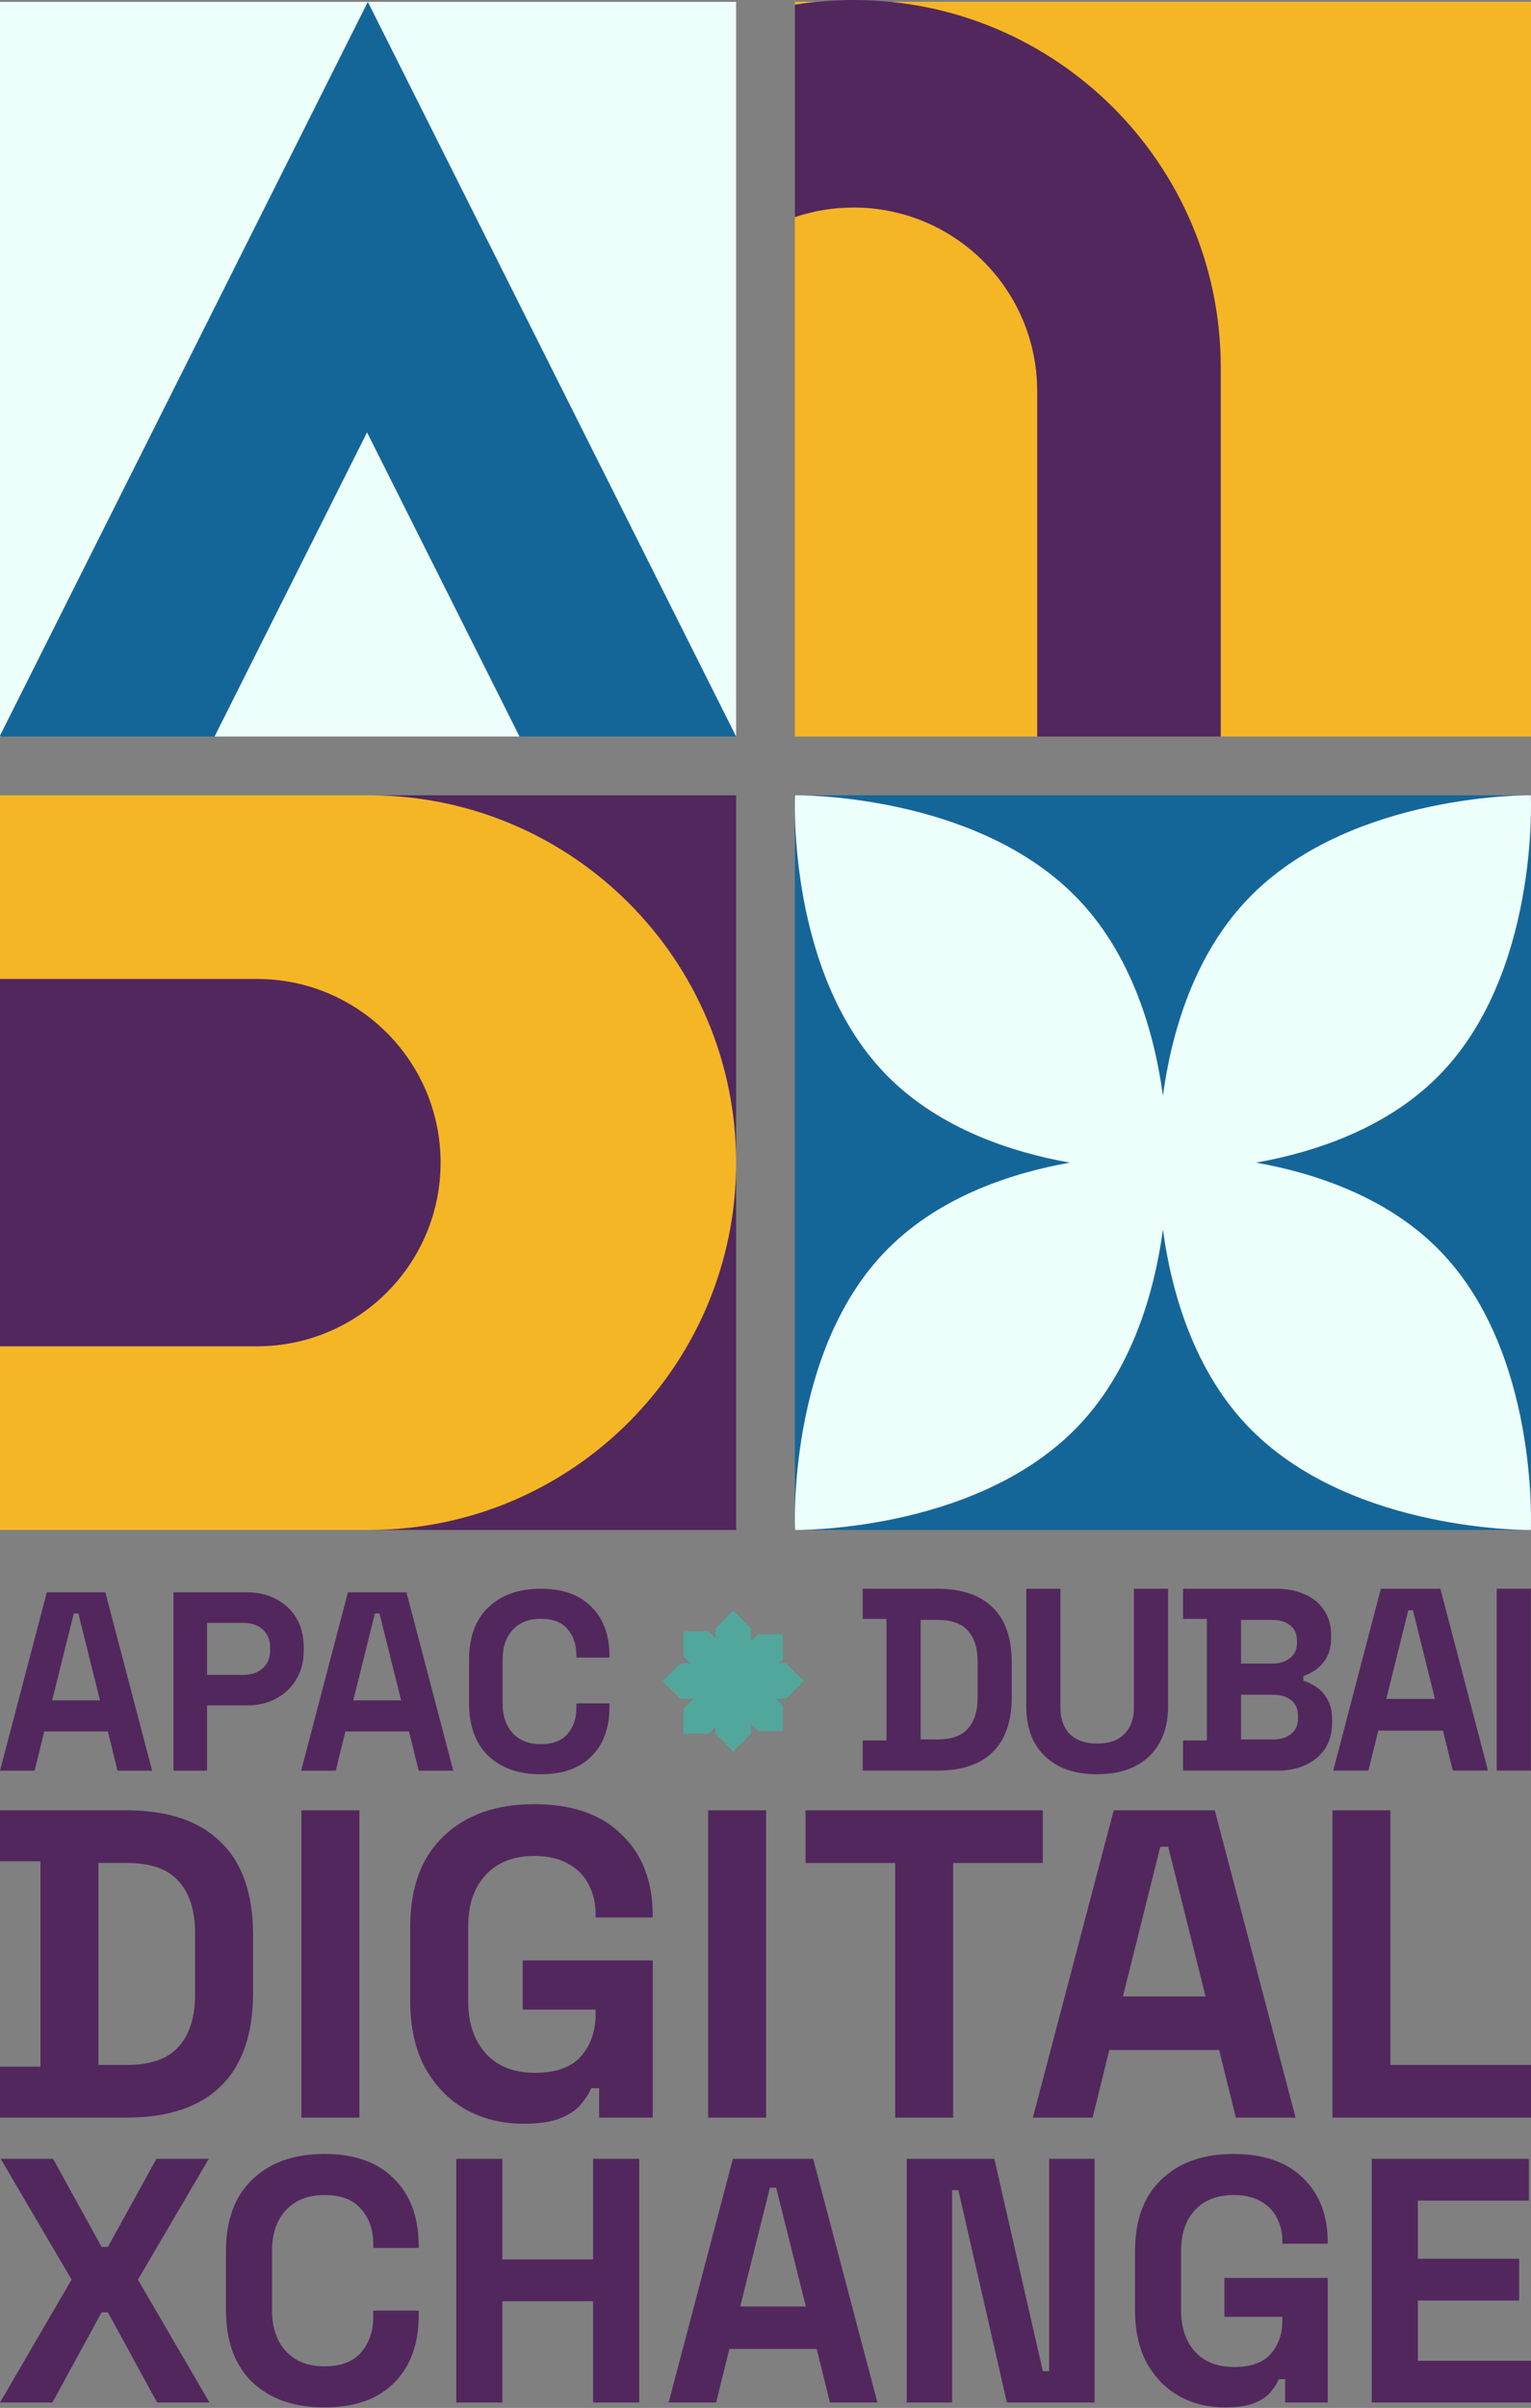 <svg width="834" height="1311" viewBox="0 0 834 1311" fill="none" xmlns="http://www.w3.org/2000/svg">
<rect x="0" y="0" width="834" height="1311" fill="#808080" stroke="none"/>
<path d="M409.061 886.642V893.581L412.856 889.785H426.491V903.421L424.268 905.645H428.163L437.839 915.284L428.163 924.926H422.696L426.491 928.721V942.356H412.856L409.061 938.561V943.929L399.421 953.57L389.778 943.929V940.134L385.984 943.929H372.348V930.294L377.716 924.926H370.676L361 915.284L370.676 905.645H376.145L372.348 901.848V888.214H385.984L389.778 892.008V886.642L399.421 877L409.061 886.642Z" fill="#51A79B"/>
<path d="M433 401H834V1H433V401Z" fill="#F4B625"/>
<path d="M433 833H834V433H433V833Z" fill="#156698"/>
<path d="M684.208 633C715.425 627.462 754.26 614.884 782.779 586.638C838.717 531.218 833.896 433.004 833.896 433.004C833.896 433.004 738.13 431.561 682.182 486.981C649.864 519.01 637.864 564.163 633.5 596.583C629.136 564.163 617.136 519.01 584.818 486.981C528.87 431.561 433.104 433.004 433.104 433.004C433.104 433.004 428.283 531.218 484.221 586.638C512.74 614.884 551.565 627.462 582.792 633C551.575 638.538 512.74 651.116 484.221 679.362C428.283 734.783 433.104 832.996 433.104 832.996C433.104 832.996 528.87 834.44 584.818 779.019C617.136 746.99 629.136 701.837 633.5 669.417C637.864 701.837 649.864 746.99 682.182 779.019C738.13 834.44 833.896 832.996 833.896 832.996C833.896 832.996 838.717 734.783 782.779 679.362C754.26 651.116 715.435 638.538 684.208 633Z" fill="#EDFFFA"/>
<path d="M0 833H401V433H0V833Z" fill="#52275D"/>
<path d="M0 401H401V1H0V401Z" fill="#EDFFFA"/>
<path d="M202 433.003C311.997 433.541 401 522.877 401 633C401 743.123 311.997 832.458 202 832.996V833H0V733H140C195.228 733 240 688.228 240 633C240 577.772 195.228 533 140 533H0V433H202V433.003Z" fill="#F4B625"/>
<path d="M401 401H283.001L199.948 235.413L117 400.793L117.104 401H0.25L0 400.501L200.375 1L401 401Z" fill="#156698"/>
<path d="M465 0C575.123 6.61193e-06 664.458 89.003 664.996 199H665V401H565V213C565 157.772 520.228 113 465 113C453.809 113 443.047 114.838 433 118.229V2.547C443.419 0.871 454.108 6.79775e-07 465 0Z" fill="#52275D"/>
<path d="M0 1152.94V1125.21H22.019V1013.36H0V985.632H68.928C91.425 985.632 108.497 991.369 120.145 1002.84C131.952 1014.15 137.855 1031.04 137.855 1053.51V1085.06C137.855 1107.53 131.952 1124.5 120.145 1135.97C108.497 1147.28 91.425 1152.94 68.928 1152.94H0ZM53.61 1124.26H69.406C82.171 1124.26 91.505 1120.91 97.408 1114.22C103.312 1107.53 106.264 1098.13 106.264 1086.02V1052.56C106.264 1040.29 103.312 1030.89 97.408 1024.35C91.505 1017.66 82.171 1014.31 69.406 1014.31H53.61V1124.26Z" fill="#52275D"/>
<path d="M164.186 1152.94V985.632H195.778V1152.94H164.186Z" fill="#52275D"/>
<path d="M285.209 1156.29C273.721 1156.29 263.27 1153.74 253.857 1148.64C244.603 1143.38 237.183 1135.81 231.599 1125.93C226.174 1115.89 223.462 1103.7 223.462 1089.36V1049.21C223.462 1027.7 229.525 1011.21 241.651 999.734C253.777 988.102 270.211 982.286 290.953 982.286C311.536 982.286 327.411 987.783 338.58 998.778C349.909 1009.61 355.573 1024.35 355.573 1042.99V1043.95H324.46V1042.04C324.46 1036.14 323.183 1030.81 320.63 1026.03C318.237 1021.24 314.567 1017.5 309.621 1014.79C304.675 1011.92 298.452 1010.49 290.953 1010.49C279.784 1010.49 271.009 1013.92 264.627 1020.77C258.244 1027.62 255.053 1036.94 255.053 1048.73V1089.84C255.053 1101.47 258.244 1110.87 264.627 1118.04C271.009 1125.06 279.944 1128.56 291.432 1128.56C302.92 1128.56 311.296 1125.53 316.562 1119.48C321.827 1113.42 324.46 1105.78 324.46 1096.53V1094.14H284.731V1067.37H355.573V1152.94H326.374V1136.93H322.066C320.95 1139.64 319.115 1142.5 316.562 1145.53C314.168 1148.56 310.499 1151.11 305.552 1153.18C300.606 1155.25 293.825 1156.29 285.209 1156.29Z" fill="#52275D"/>
<path d="M385.755 1152.94V985.632H417.347V1152.94H385.755Z" fill="#52275D"/>
<path d="M487.632 1152.94V1014.31H438.808V985.632H568.048V1014.31H519.224V1152.94H487.632Z" fill="#52275D"/>
<path d="M562.648 1152.94L606.685 985.632H661.731L705.768 1152.94H673.219L664.125 1116.13H604.292L595.197 1152.94H562.648ZM611.711 1086.97H656.705L636.362 1005.47H632.054L611.711 1086.97Z" fill="#52275D"/>
<path d="M725.822 1152.94V985.632H757.414V1124.26H834V1152.94H725.822Z" fill="#52275D"/>
<path d="M0 1308.07L38.992 1241.16L0.38 1175.38H28.911L55.349 1223.34H58.773L85.211 1175.38H113.742L75.131 1241.16L114.122 1308.07H85.592L58.773 1258.98H55.349L28.531 1308.07H0Z" fill="#52275D"/>
<path d="M176.726 1310.73C160.242 1310.73 147.181 1306.18 137.544 1297.08C127.907 1287.85 123.089 1274.71 123.089 1257.65V1225.8C123.089 1208.74 127.907 1195.66 137.544 1186.57C147.181 1177.34 160.242 1172.73 176.726 1172.73C193.084 1172.73 205.701 1177.21 214.577 1186.19C223.58 1195.03 228.081 1207.23 228.081 1222.77V1223.91H203.355V1222.01C203.355 1214.18 201.136 1207.73 196.698 1202.68C192.386 1197.62 185.729 1195.1 176.726 1195.1C167.85 1195.1 160.876 1197.81 155.804 1203.25C150.732 1208.68 148.196 1216.07 148.196 1225.43V1258.03C148.196 1267.26 150.732 1274.65 155.804 1280.21C160.876 1285.64 167.85 1288.36 176.726 1288.36C185.729 1288.36 192.386 1285.83 196.698 1280.78C201.136 1275.6 203.355 1269.15 203.355 1261.44V1258.03H228.081V1260.68C228.081 1276.23 223.58 1288.49 214.577 1297.46C205.701 1306.3 193.084 1310.73 176.726 1310.73Z" fill="#52275D"/>
<path d="M248.539 1308.07V1175.38H273.646V1230.16H323.099V1175.38H348.206V1308.07H323.099V1252.91H273.646V1308.07H248.539Z" fill="#52275D"/>
<path d="M364.23 1308.07L399.228 1175.38H442.975L477.972 1308.07H452.105L444.877 1278.88H397.326L390.098 1308.07H364.23ZM403.222 1255.76H438.98L422.813 1191.11H419.389L403.222 1255.76Z" fill="#52275D"/>
<path d="M493.909 1308.07V1175.38H541.651L568.089 1291.01H571.513V1175.38H596.239V1308.07H548.498L522.06 1192.44H518.636V1308.07H493.909Z" fill="#52275D"/>
<path d="M667.36 1310.73C658.231 1310.73 649.925 1308.71 642.444 1304.66C635.089 1300.49 629.193 1294.49 624.755 1286.65C620.443 1278.69 618.288 1269.02 618.288 1257.65V1225.8C618.288 1208.74 623.106 1195.66 632.743 1186.57C642.38 1177.34 655.441 1172.73 671.925 1172.73C688.283 1172.73 700.9 1177.09 709.776 1185.81C718.779 1194.4 723.28 1206.09 723.28 1220.88V1221.63H698.554V1220.12C698.554 1215.44 697.54 1211.21 695.511 1207.42C693.609 1203.63 690.692 1200.66 686.761 1198.51C682.83 1196.23 677.885 1195.1 671.925 1195.1C663.049 1195.1 656.075 1197.81 651.003 1203.25C645.931 1208.68 643.395 1216.07 643.395 1225.43V1258.03C643.395 1267.26 645.931 1274.71 651.003 1280.4C656.075 1285.96 663.176 1288.74 672.306 1288.74C681.436 1288.74 688.093 1286.34 692.277 1281.54C696.462 1276.73 698.554 1270.67 698.554 1263.34V1261.44H666.98V1240.21H723.28V1308.07H700.076V1295.37H696.652C695.764 1297.52 694.306 1299.8 692.277 1302.2C690.375 1304.6 687.459 1306.62 683.528 1308.26C679.597 1309.91 674.208 1310.73 667.36 1310.73Z" fill="#52275D"/>
<path d="M747.267 1308.07V1175.38H832.859V1198.13H772.374V1229.79H827.533V1252.53H772.374V1285.33H834V1308.07H747.267Z" fill="#52275D"/>
<path d="M469.946 964.02V947.611H482.916V881.409H469.946V865H510.549C523.801 865 533.858 868.395 540.719 875.185C547.674 881.88 551.152 891.877 551.152 905.174V923.846C551.152 937.143 547.674 947.186 540.719 953.976C533.858 960.672 523.801 964.02 510.549 964.02H469.946ZM501.526 947.045H510.831C518.35 947.045 523.848 945.064 527.326 941.104C530.803 937.143 532.542 931.579 532.542 924.412V904.608C532.542 897.346 530.803 891.782 527.326 887.916C523.848 883.955 518.35 881.975 510.831 881.975H501.526V947.045Z" fill="#52275D"/>
<path d="M597.678 966C589.595 966 582.64 964.538 576.813 961.615C571.08 958.597 566.662 954.353 563.561 948.884C560.553 943.32 559.049 936.766 559.049 929.221V865H577.659V929.787C577.659 935.823 579.351 940.585 582.734 944.074C586.212 947.563 591.193 949.308 597.678 949.308C604.163 949.308 609.098 947.563 612.481 944.074C615.959 940.585 617.698 935.823 617.698 929.787V865H636.307V929.221C636.307 936.766 634.757 943.32 631.655 948.884C628.647 954.353 624.23 958.597 618.403 961.615C612.669 964.538 605.761 966 597.678 966Z" fill="#52275D"/>
<path d="M644.467 964.02V947.611H657.437V881.409H644.467V865H695.22C701.236 865 706.452 866.037 710.87 868.112C715.381 870.092 718.859 872.969 721.302 876.741C723.84 880.419 725.109 884.851 725.109 890.038V891.452C725.109 895.979 724.263 899.704 722.571 902.627C720.879 905.457 718.859 907.673 716.509 909.276C714.253 910.785 712.091 911.869 710.024 912.529V915.076C712.091 915.641 714.347 916.726 716.791 918.329C719.234 919.838 721.302 922.054 722.994 924.978C724.78 927.901 725.673 931.72 725.673 936.436V937.85C725.673 943.32 724.404 948.035 721.866 951.996C719.328 955.862 715.804 958.833 711.292 960.908C706.875 962.982 701.706 964.02 695.784 964.02H644.467ZM676.047 947.045H693.529C697.57 947.045 700.813 946.055 703.256 944.074C705.794 942.094 707.063 939.265 707.063 935.587V934.172C707.063 930.494 705.841 927.665 703.397 925.685C700.954 923.704 697.664 922.714 693.529 922.714H676.047V947.045ZM676.047 905.739H693.247C697.1 905.739 700.249 904.749 702.693 902.769C705.23 900.789 706.499 898.054 706.499 894.564V893.15C706.499 889.566 705.277 886.831 702.834 884.945C700.39 882.965 697.194 881.975 693.247 881.975H676.047V905.739Z" fill="#52275D"/>
<path d="M726.265 964.02L752.206 865H784.632L810.573 964.02H791.399L786.042 942.235H750.796L745.439 964.02H726.265ZM755.167 924.978H781.671L769.688 876.741H767.15L755.167 924.978Z" fill="#52275D"/>
<path d="M815.336 964.02V865H833.946V964.02H815.336Z" fill="#52275D"/>
<path d="M0 964.058L25.501 866.942H57.377L82.878 964.058H64.029L58.763 942.692H24.115L18.849 964.058H0ZM28.411 925.766H54.467L42.686 878.457H40.192L28.411 925.766Z" fill="#52275D"/>
<path d="M94.49 964.058V866.942H134.405C140.503 866.942 145.862 868.191 150.481 870.688C155.194 873.093 158.843 876.515 161.43 880.955C164.11 885.394 165.449 890.666 165.449 896.771V898.713C165.449 904.725 164.063 909.997 161.292 914.529C158.612 918.968 154.916 922.437 150.204 924.934C145.585 927.339 140.318 928.541 134.405 928.541H112.785V964.058H94.49ZM112.785 911.893H132.603C136.946 911.893 140.457 910.69 143.136 908.286C145.816 905.881 147.155 902.598 147.155 898.435V897.048C147.155 892.886 145.816 889.603 143.136 887.198C140.457 884.793 136.946 883.591 132.603 883.591H112.785V911.893Z" fill="#52275D"/>
<path d="M164.036 964.058L189.537 866.942H221.413L246.914 964.058H228.066L222.799 942.692H188.151L182.885 964.058H164.036ZM192.448 925.766H218.503L206.723 878.457H204.228L192.448 925.766Z" fill="#52275D"/>
<path d="M294.58 966C282.569 966 273.052 962.67 266.03 956.011C259.008 949.259 255.497 939.64 255.497 927.154V903.846C255.497 891.36 259.008 881.787 266.03 875.128C273.052 868.376 282.569 865 294.58 865C306.499 865 315.692 868.283 322.16 874.85C328.72 881.325 332 890.25 332 901.626V902.459H313.983V901.071C313.983 895.337 312.366 890.62 309.132 886.92C305.991 883.221 301.14 881.371 294.58 881.371C288.113 881.371 283.031 883.359 279.335 887.337C275.639 891.314 273.791 896.724 273.791 903.569V927.431C273.791 934.183 275.639 939.594 279.335 943.663C283.031 947.641 288.113 949.629 294.58 949.629C301.14 949.629 305.991 947.779 309.132 944.08C312.366 940.288 313.983 935.571 313.983 929.929V927.431H332V929.374C332 940.75 328.72 949.722 322.16 956.288C315.692 962.763 306.499 966 294.58 966Z" fill="#52275D"/>
</svg>
